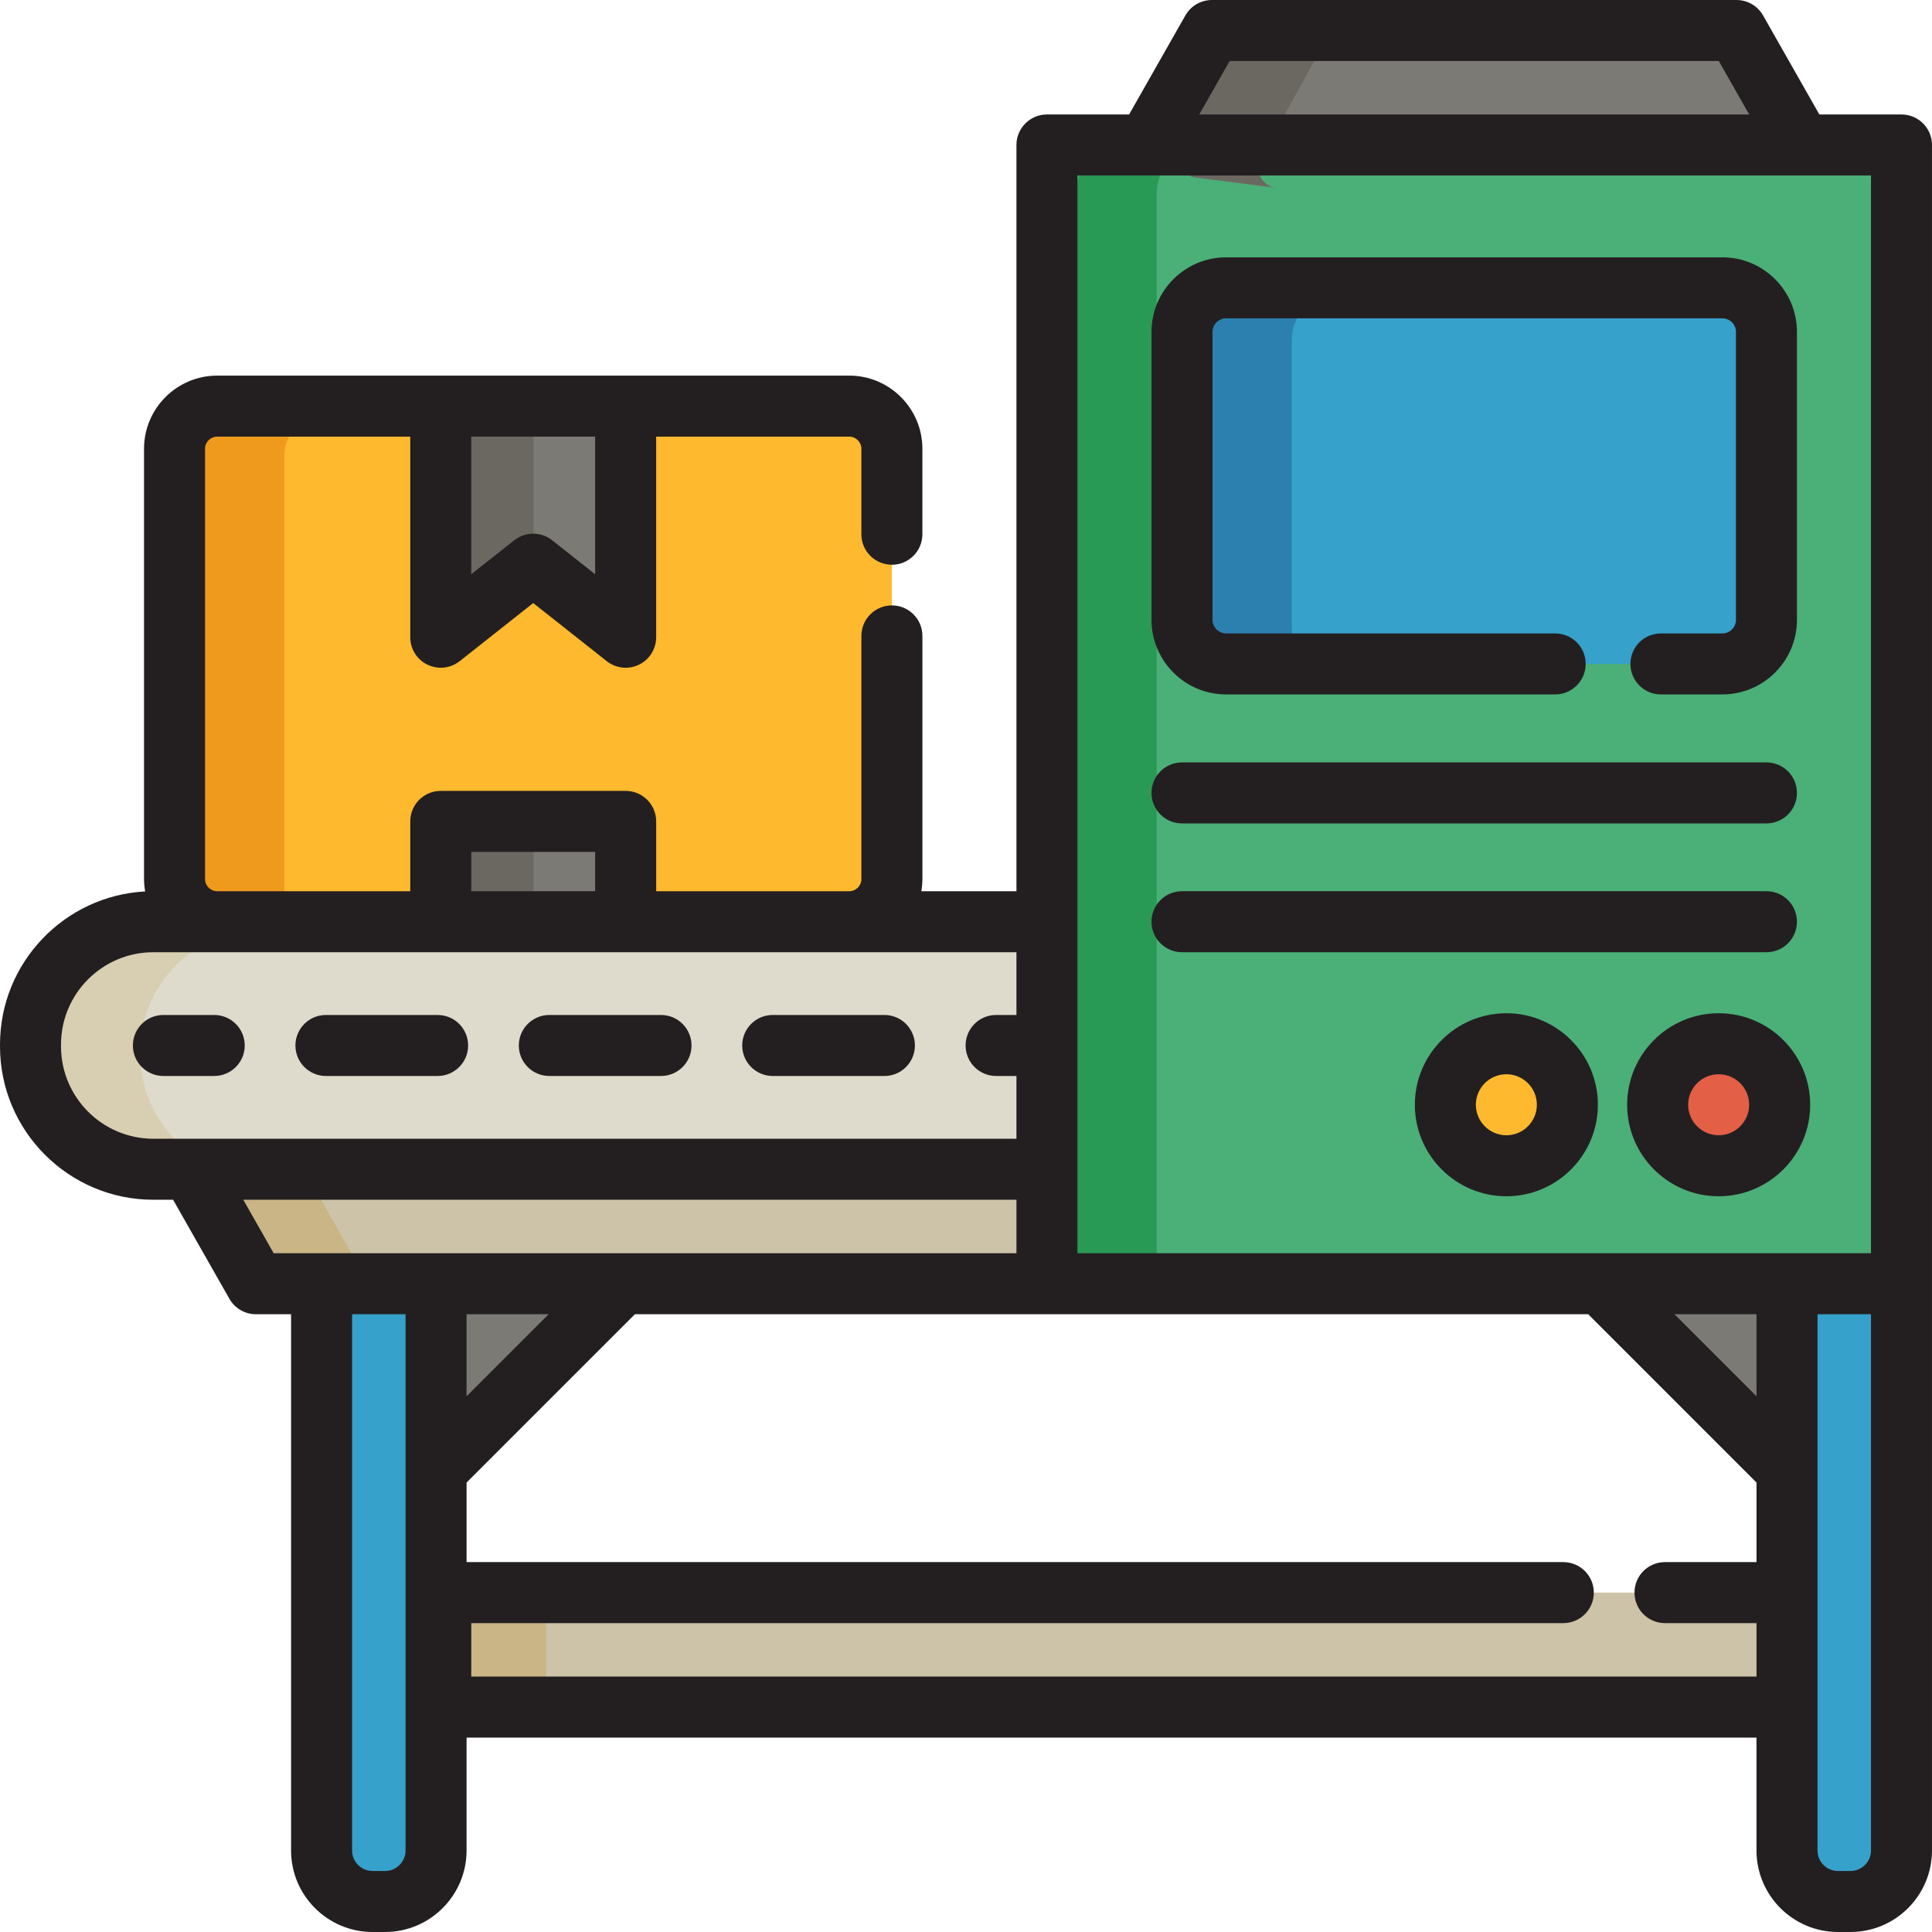 <?xml version="1.0" encoding="iso-8859-1"?>
<!-- Uploaded to: SVG Repo, www.svgrepo.com, Generator: SVG Repo Mixer Tools -->
<svg version="1.1" id="Layer_1" xmlns="http://www.w3.org/2000/svg" xmlns:xlink="http://www.w3.org/1999/xlink" 
	 viewBox="0 0 512.001 512.001" xml:space="preserve">
<path style="fill:#FFB92E;" d="M236.361,168.522v64.437c0,6.246-5.063,11.307-11.307,11.307H57.561
	c-6.246,0-11.307-5.061-11.307-11.307V118.934c0-6.244,5.061-11.307,11.307-11.307h167.493c6.244,0,11.307,5.063,11.307,11.307
	v22.648"/>
<path style="fill:#EF9A1D;" d="M75.339,234.922V120.897c0-6.244,5.061-11.307,11.307-11.307h-21.45
	c-6.246,0-11.307,5.063-11.307,11.307v114.025c0,6.246,5.061,11.307,11.307,11.307h21.45C80.4,246.23,75.339,241.168,75.339,234.922
	z"/>
<path style="fill:#DFDBCC;" d="M277.452,244.266H40.637c-17.979,0-32.551,14.573-32.551,32.549v0.499
	c0,17.977,14.572,32.549,32.551,32.549h236.815V244.266z"/>
<path style="fill:#D8CFB2;" d="M37.17,279.278v-0.499c0-17.977,14.573-32.549,32.551-32.549h-21.45
	c-17.979,0-32.551,14.573-32.551,32.549v0.499c0,17.977,14.573,32.549,32.551,32.549h21.45
	C51.743,311.827,37.17,297.254,37.17,279.278z"/>
<polygon style="fill:#CCC3A8;" points="277.452,309.865 50.576,309.865 67.823,340.203 127.799,340.203 129.358,340.203 
	139.66,340.203 143.275,340.203 150.728,340.203 152.286,340.203 162.677,340.203 199.637,340.203 201.195,340.203 203.252,340.203 
	204.81,340.203 212.263,340.203 215.113,340.203 222.563,340.203 222.654,340.203 224.122,340.203 224.212,340.203 226.181,340.203 
	227.738,340.203 234.515,340.203 238.13,340.203 245.583,340.203 247.14,340.203 275.09,340.203 276.648,340.203 277.452,340.203 
	"/>
<path style="fill:#C9B585;" d="M98.032,340.776l-14.872-26.16c-0.949-1.669-0.938-3.714,0.026-5.373
	c0.966-1.659,2.74-2.679,4.659-2.679h-21.45c-1.919,0-3.693,1.02-4.659,2.679c-0.965,1.659-0.974,3.706-0.026,5.373l14.872,26.162
	c0.958,1.685,2.746,2.726,4.686,2.726h21.45C100.778,343.503,98.99,342.462,98.032,340.776z"/>
<path style="fill:#CCC3A8;" d="M414.294,422.059h-32.423H209.179h-79.196h-13.177v30.338h13.177h79.196h111.456h29.436h23.049
	h34.605h39.064h14.278h12.511v-9.295c0,0,0-2.743,0-4.215v-3.32c0-1.473,0-4.215,0-4.215v-9.295h-12.511h-19.826"/>
<rect x="103.781" y="424.022" style="fill:#C9B585;" width="40.971" height="30.343"/>
<rect x="277.452" y="38.423" style="fill:#4BAF78;" width="226.466" height="301.778"/>
<path style="fill:#36A1CB;" d="M440.163,175.946h16.278c6.452,0,11.684-5.232,11.684-11.684V87.961
	c0-6.452-5.231-11.684-11.684-11.684H324.93c-6.452,0-11.684,5.232-11.684,11.684v76.302c0,6.452,5.231,11.684,11.684,11.684h87.208
	"/>
<path style="fill:#299956;" d="M319.471,38.423h-21.45c-7.143,0-12.935,5.792-12.935,12.935v288.846h21.45V51.357
	C306.537,44.215,312.328,38.423,319.471,38.423z"/>
<path style="fill:#2B80AF;" d="M342.33,166.225V89.923c0-6.452,5.232-11.684,11.684-11.684h-21.45
	c-6.452,0-11.684,5.232-11.684,11.684v76.302c0,6.452,5.231,11.684,11.684,11.684h21.45
	C347.561,177.91,342.33,172.678,342.33,166.225z"/>
<polygon style="fill:#7C7A75;" points="458.158,8.084 456.6,8.084 454.542,8.084 453.576,8.084 452.985,8.084 452.019,8.084 
	447.134,8.084 445.576,8.084 441.715,8.084 438.124,8.084 438.1,8.084 434.509,8.084 430.647,8.084 429.09,8.084 427.732,8.084 
	426.174,8.084 424.206,8.084 424.115,8.084 422.647,8.084 422.557,8.084 418.698,8.084 416.025,8.084 415.106,8.084 412.256,8.084 
	405.633,8.084 404.804,8.084 404.075,8.084 403.245,8.084 401.189,8.084 400.223,8.084 399.631,8.084 398.664,8.084 396.623,8.084 
	393.007,8.084 388.362,8.084 384.746,8.084 382.705,8.084 381.738,8.084 381.147,8.084 380.18,8.084 378.124,8.084 377.294,8.084 
	376.566,8.084 375.736,8.084 369.113,8.084 366.263,8.084 365.344,8.084 362.671,8.084 358.812,8.084 358.722,8.084 357.255,8.084 
	357.164,8.084 355.195,8.084 353.637,8.084 352.279,8.084 350.722,8.084 346.861,8.084 343.269,8.084 343.245,8.084 339.654,8.084 
	335.793,8.084 334.235,8.084 329.351,8.084 328.384,8.084 327.793,8.084 326.827,8.084 324.77,8.084 323.212,8.084 321.17,8.084 
	303.924,38.423 477.445,38.423 460.199,8.084 "/>
<path style="fill:#6B6861;" d="M334.025,46.861c-0.807-1.594-0.773-3.484,0.094-5.047L351.1,11.169
	c1.069-1.931,3.209-3.014,5.398-2.734l-21.277-2.722c-2.189-0.28-4.329,0.804-5.398,2.735l-16.981,30.645
	c-0.867,1.563-0.901,3.452-0.094,5.048c0.807,1.594,2.353,2.684,4.124,2.91l21.277,2.722
	C336.376,49.545,334.832,48.455,334.025,46.861z"/>
<g>
	<polygon style="fill:#7C7A75;" points="116.806,168.877 116.806,107.627 165.808,107.627 165.808,168.877 141.309,149.51 	"/>
	<rect x="116.802" y="217.681" style="fill:#7C7A75;" width="49.001" height="26.59"/>
</g>
<circle style="fill:#FFB92E;" cx="399.2" cy="292.767" r="16.168"/>
<circle style="fill:#E35F46;" cx="455.466" cy="292.767" r="16.168"/>
<g>
	<polygon style="fill:#7C7A75;" points="164.9,340.203 115.562,389.545 115.562,340.203 	"/>
	<polygon style="fill:#7C7A75;" points="424.239,340.203 473.578,389.545 473.578,340.203 	"/>
</g>
<g>
	<path style="fill:#36A1CB;" d="M473.578,409.207v39.512v41.688c0,7.461,6.048,13.509,13.509,13.509h3.32
		c7.461,0,13.509-6.048,13.509-13.509v-41.688v-39.512v-69.004h-30.34v69.004H473.578z"/>
	<path style="fill:#36A1CB;" d="M85.222,340.203v69.004v81.2c0,7.461,6.048,13.509,13.509,13.509h3.32
		c7.461,0,13.509-6.048,13.509-13.509v-81.2v-69.004H85.222z"/>
</g>
<g>
	<path style="fill:#6B6861;" d="M141.396,109.59h-25.039v55.686c0,1.24,0.709,2.37,1.824,2.91c0.447,0.217,0.929,0.323,1.41,0.323
		c0.714,0,1.423-0.237,2.005-0.696l19.801-15.651V109.59z"/>
	<path style="fill:#6B6861;" d="M141.396,219.102H119.59c-1.785,0-3.234,1.448-3.234,3.234v23.895h25.039V219.102z"/>
</g>
<g>
	<path style="fill:#231F20;" d="M64.856,277.064c0-4.466-3.618-8.084-8.084-8.084H43.299c-4.466,0-8.084,3.618-8.084,8.084
		c0,4.466,3.618,8.084,8.084,8.084h13.474C61.238,285.148,64.856,281.53,64.856,277.064z"/>
	<path style="fill:#231F20;" d="M86.373,285.148h29.601c4.466,0,8.084-3.618,8.084-8.084c0-4.466-3.618-8.084-8.084-8.084H86.373
		c-4.466,0-8.084,3.618-8.084,8.084C78.289,281.53,81.908,285.148,86.373,285.148z"/>
	<path style="fill:#231F20;" d="M145.576,285.148h29.601c4.466,0,8.084-3.618,8.084-8.084c0-4.466-3.618-8.084-8.084-8.084h-29.601
		c-4.466,0-8.084,3.618-8.084,8.084C137.491,281.53,141.11,285.148,145.576,285.148z"/>
	<path style="fill:#231F20;" d="M204.777,285.148h29.601c4.466,0,8.084-3.618,8.084-8.084c0-4.466-3.618-8.084-8.084-8.084h-29.601
		c-4.466,0-8.084,3.618-8.084,8.084C196.693,281.53,200.311,285.148,204.777,285.148z"/>
	<path style="fill:#231F20;" d="M503.917,30.338h-21.768L467.228,4.09C465.791,1.561,463.107,0,460.199,0H321.17
		c-2.907,0-5.592,1.561-7.029,4.09L299.22,30.34h-21.768c-4.466,0-8.084,3.618-8.084,8.084v197.759h-25.212
		c0.177-1.051,0.291-2.122,0.291-3.223v-64.437c0-4.466-3.618-8.084-8.084-8.084c-4.466,0-8.084,3.618-8.084,8.084v64.437
		c0,1.776-1.447,3.223-3.223,3.223h-51.162v-18.505c0-4.466-3.618-8.084-8.084-8.084h-49.002c-4.466,0-8.084,3.618-8.084,8.084
		v18.505H57.561c-1.776,0-3.223-1.447-3.223-3.223V118.934c0-1.776,1.447-3.223,3.223-3.223h51.16v53.166
		c0,3.099,1.771,5.925,4.561,7.276c1.119,0.542,2.324,0.808,3.523,0.808c1.786,0,3.559-0.592,5.013-1.742l19.49-15.404
		l19.485,15.404c2.433,1.922,5.747,2.284,8.537,0.933c2.79-1.351,4.561-4.177,4.561-7.276v-53.166h51.162
		c1.776,0,3.223,1.447,3.223,3.223v22.648c0,4.466,3.618,8.084,8.084,8.084c4.466,0,8.084-3.618,8.084-8.084v-22.648
		c0-10.693-8.699-19.391-19.391-19.391h-59.246h-49.002H57.561c-10.693,0-19.391,8.699-19.391,19.391v114.025
		c0,1.121,0.116,2.213,0.3,3.282c-21.402,1.131-38.468,18.897-38.468,40.575v0.499c0,22.405,18.229,40.633,40.636,40.633h5.235
		l14.921,26.25c1.437,2.529,4.121,4.09,7.028,4.09h9.316v142.119c0,11.906,9.687,21.593,21.593,21.593h3.32
		c11.906,0,21.593-9.687,21.593-21.593v-29.925h341.848v29.925c0,11.906,9.687,21.593,21.593,21.593h3.32
		c11.906,0,21.593-9.687,21.593-21.593V340.203V38.423C512.002,33.958,508.383,30.338,503.917,30.338z M157.723,115.711v36.471
		l-11.401-9.012c-2.937-2.321-7.087-2.322-10.027,0l-11.406,9.014v-36.473H157.723z M325.873,16.168h129.623l8.055,14.17H317.819
		L325.873,16.168z M285.536,46.507h18.388h173.522h18.388v285.612h-22.255h-49.338H285.536v-22.254v-65.597V46.507z
		 M465.494,370.026l-21.738-21.739h21.738V370.026z M124.89,225.761h32.834v10.421H124.89
		C124.89,236.182,124.89,225.761,124.89,225.761z M16.17,277.314v-0.499c0-13.491,10.976-24.465,24.467-24.465h16.924h59.244h49.002
		h59.246h44.313v16.63h-5.389c-4.466,0-8.084,3.618-8.084,8.084c0,4.466,3.618,8.084,8.084,8.084h5.389v16.632H50.576h-9.939
		C27.146,301.78,16.17,290.805,16.17,277.314z M64.472,317.949h204.896v14.17H164.9h-49.338H85.223H72.526L64.472,317.949z
		 M123.646,348.287h21.738l-21.738,21.739C123.646,370.026,123.646,348.287,123.646,348.287z M107.477,490.407
		c0,2.991-2.434,5.425-5.425,5.425h-3.32c-2.991,0-5.425-2.434-5.425-5.425V348.287h14.17v41.256V490.407z M124.89,444.314v-14.17
		h289.404c4.466,0,8.084-3.618,8.084-8.084s-3.618-8.084-8.084-8.084H123.646v-21.083l44.603-44.605h109.203H420.89l44.603,44.605
		v21.083h-24.253c-4.466,0-8.084,3.618-8.084,8.084s3.618,8.084,8.084,8.084h24.253v14.17H124.89z M495.833,490.407
		c0,2.991-2.434,5.425-5.425,5.425h-3.32c-2.991,0-5.425-2.434-5.425-5.425v-38.009v-30.338v-32.515v-41.256h14.17V490.407z"/>
	<path style="fill:#231F20;" d="M324.93,184.03h87.208c4.466,0,8.084-3.618,8.084-8.084s-3.618-8.084-8.084-8.084H324.93
		c-1.986,0-3.6-1.615-3.6-3.6V87.961c0-1.985,1.615-3.6,3.6-3.6h131.512c1.986,0,3.6,1.615,3.6,3.6v76.302
		c0,1.985-1.615,3.6-3.6,3.6h-16.278c-4.466,0-8.084,3.618-8.084,8.084s3.618,8.084,8.084,8.084h16.278
		c10.9,0,19.769-8.869,19.769-19.769V87.961c0-10.9-8.868-19.769-19.769-19.769H324.93c-10.9,0-19.769,8.869-19.769,19.769v76.302
		C305.161,175.162,314.03,184.03,324.93,184.03z"/>
	<path style="fill:#231F20;" d="M313.245,218.215h154.881c4.466,0,8.084-3.618,8.084-8.084s-3.618-8.084-8.084-8.084H313.245
		c-4.466,0-8.084,3.618-8.084,8.084S308.781,218.215,313.245,218.215z"/>
	<path style="fill:#231F20;" d="M313.245,252.35h154.881c4.466,0,8.084-3.618,8.084-8.084c0-4.466-3.618-8.084-8.084-8.084H313.245
		c-4.466,0-8.084,3.618-8.084,8.084C305.161,248.732,308.781,252.35,313.245,252.35z"/>
	<path style="fill:#231F20;" d="M399.203,268.519c-13.372,0-24.253,10.88-24.253,24.253s10.88,24.253,24.253,24.253
		s24.253-10.88,24.253-24.253S412.577,268.519,399.203,268.519z M399.203,300.855c-4.458,0-8.084-3.626-8.084-8.084
		s3.626-8.084,8.084-8.084s8.084,3.626,8.084,8.084S403.661,300.855,399.203,300.855z"/>
	<path style="fill:#231F20;" d="M455.463,268.519c-13.372,0-24.253,10.88-24.253,24.253s10.88,24.253,24.253,24.253
		c13.372,0,24.253-10.88,24.253-24.253S468.835,268.519,455.463,268.519z M455.463,300.855c-4.458,0-8.084-3.626-8.084-8.084
		s3.626-8.084,8.084-8.084s8.084,3.626,8.084,8.084S459.921,300.855,455.463,300.855z"/>
</g>
</svg>